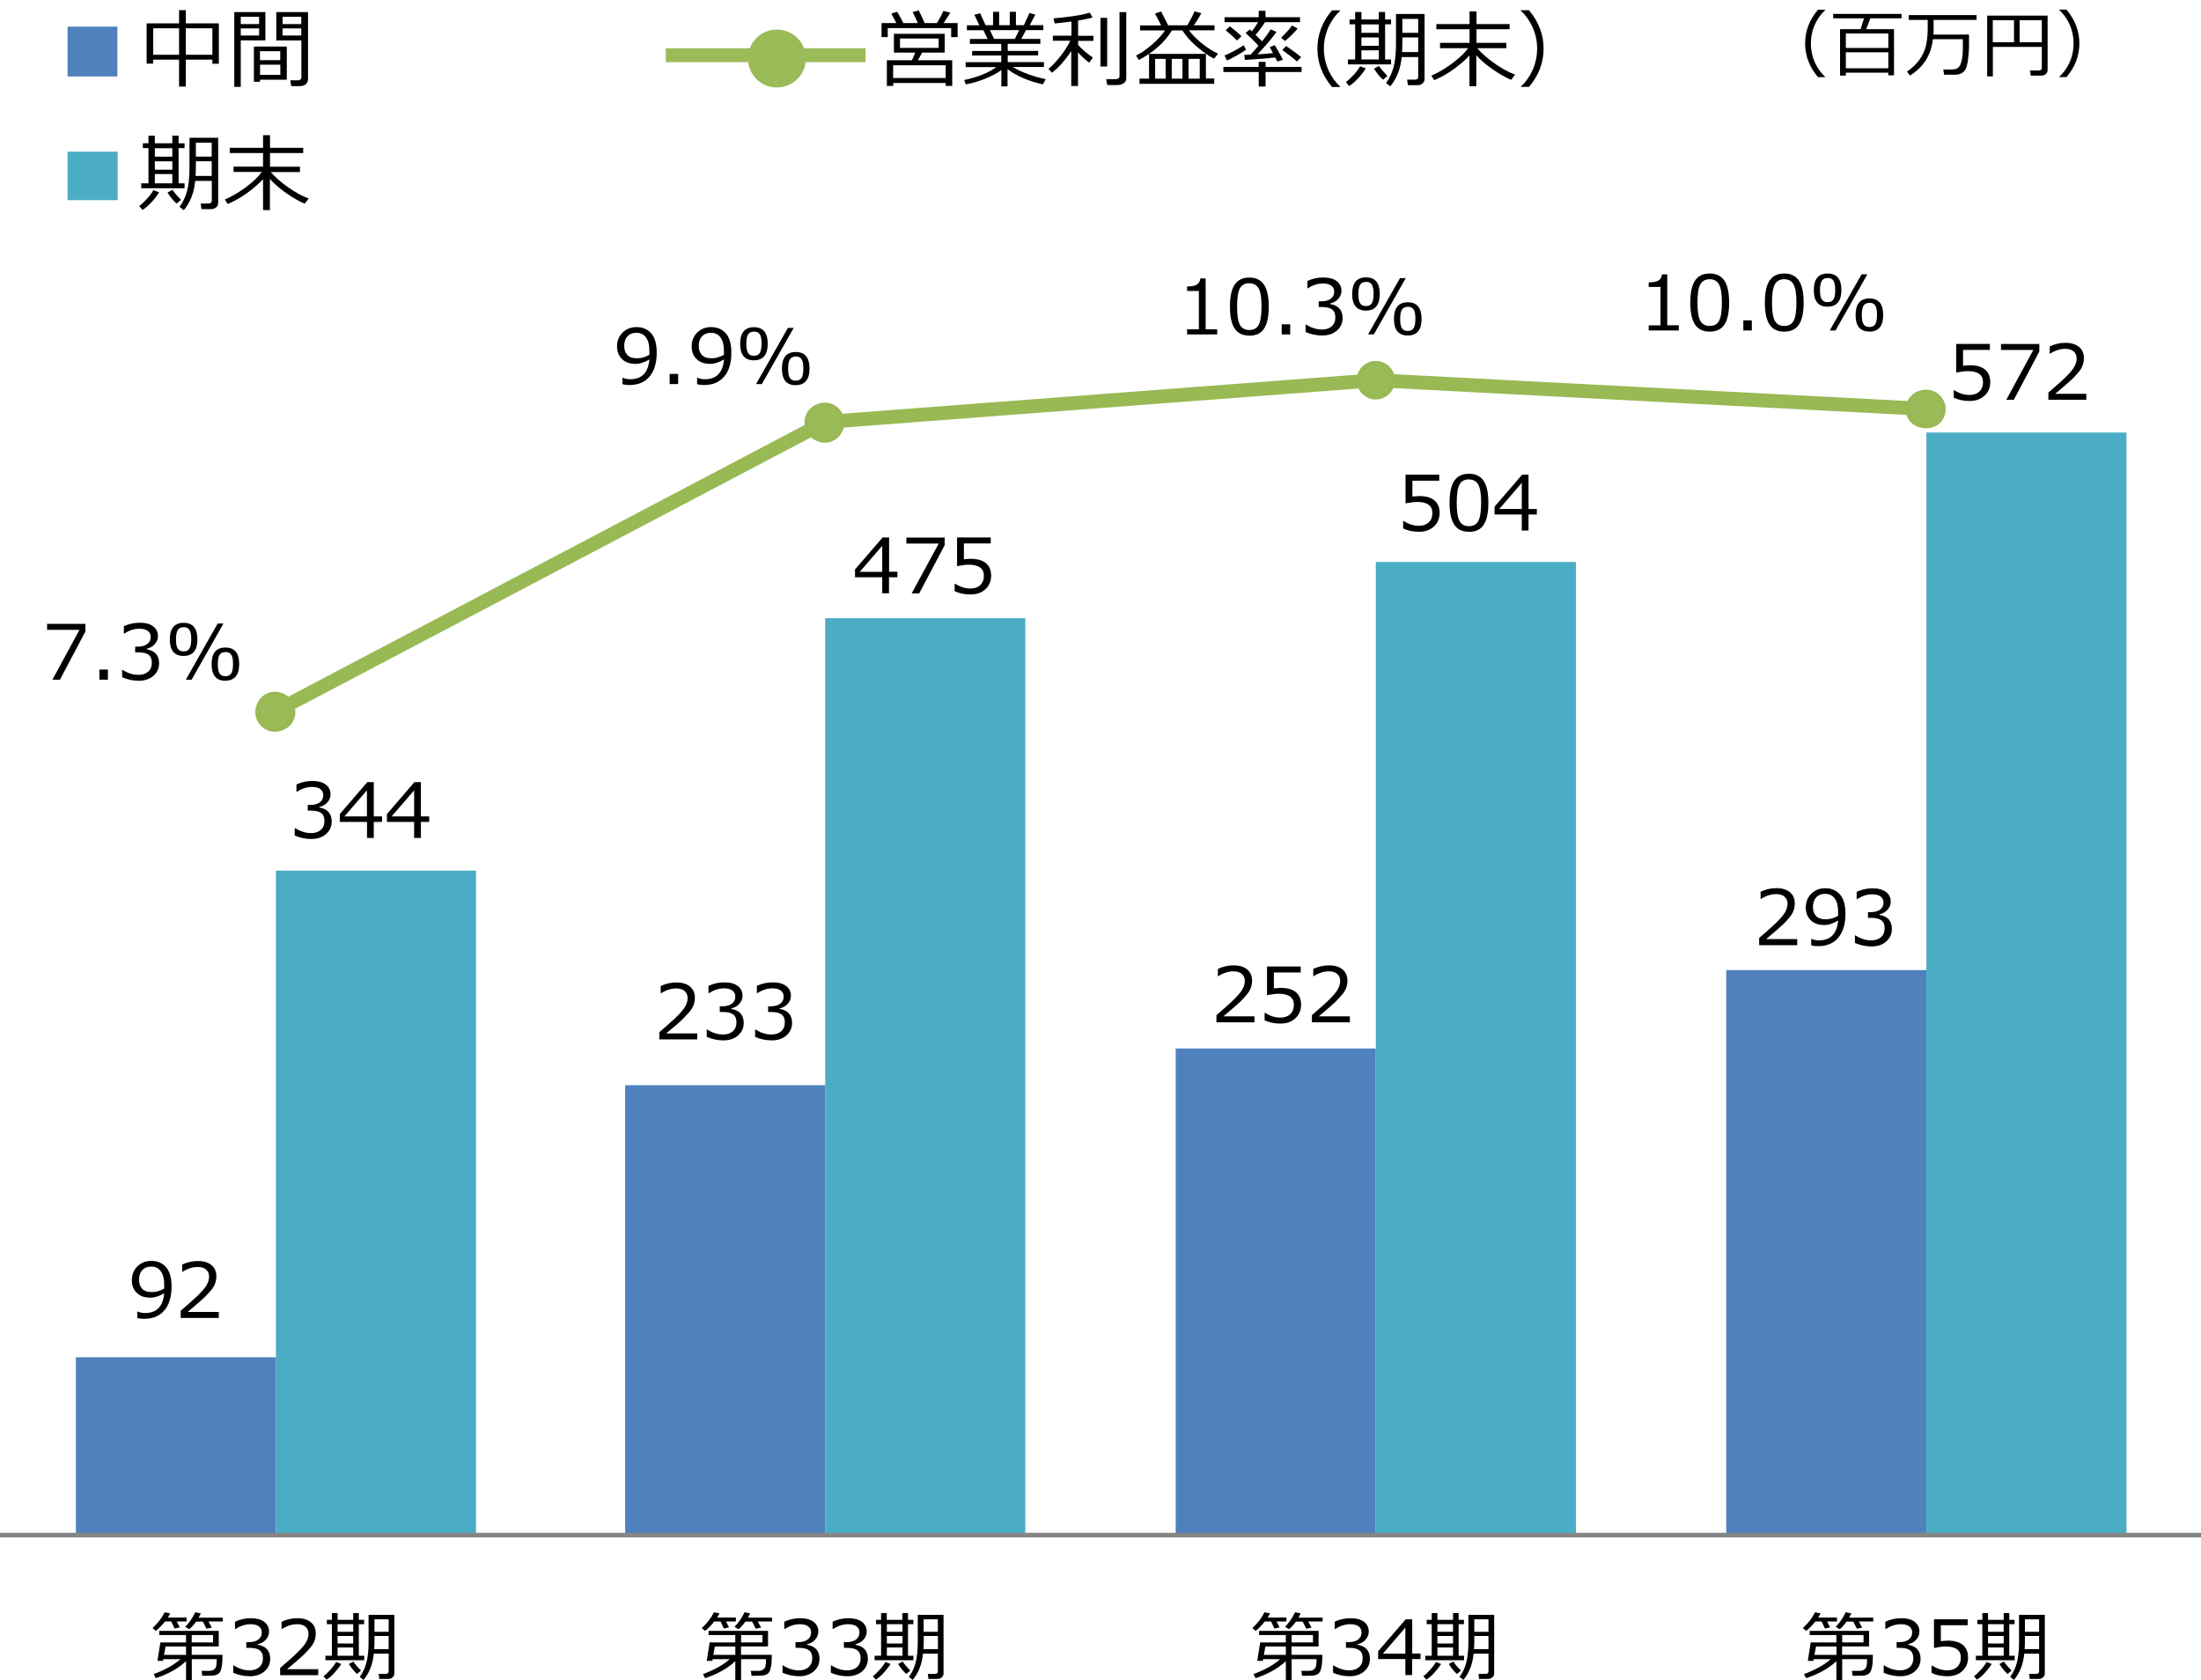 <?xml version="1.0" encoding="UTF-8"?>
<svg id="_レイヤー_4" data-name="レイヤー 4" xmlns="http://www.w3.org/2000/svg" viewBox="0 0 228 174">
  <defs>
    <style>
      .cls-1 {
        fill: #000;
      }

      .cls-1, .cls-2, .cls-3, .cls-4, .cls-5 {
        stroke-width: 0px;
      }

      .cls-2 {
        fill-rule: evenodd;
      }

      .cls-2, .cls-4 {
        fill: #9bbb59;
      }

      .cls-3 {
        fill: #4bacc6;
      }

      .cls-6 {
        stroke: #9bbb59;
      }

      .cls-6, .cls-7, .cls-8, .cls-9 {
        fill: none;
        stroke-linejoin: round;
      }

      .cls-6, .cls-9 {
        stroke-width: 1.44px;
      }

      .cls-7, .cls-8 {
        stroke-width: .48px;
      }

      .cls-7, .cls-9 {
        stroke: #98b954;
      }

      .cls-8 {
        stroke: #868686;
      }

      .cls-5 {
        fill: #4f81bd;
      }

      .cls-9 {
        stroke-linecap: round;
      }
    </style>
  </defs>
  <g id="text">
    <path class="cls-5" d="M178.82,159v-58.52h20.73v58.52h-20.73ZM121.79,159v-50.4h20.73v50.4h-20.73ZM64.76,159v-46.6h20.73v46.6h-20.73ZM7.86,159v-18.42h20.73v18.42H7.86Z"/>
    <path class="cls-3" d="M199.55,159V44.8h20.73v114.2h-20.73ZM142.52,159V58.21h20.73v100.79h-20.73ZM85.48,159v-94.97h20.73v94.97h-20.73ZM28.58,159v-68.82h20.73v68.82h-20.73Z"/>
    <line class="cls-8" y1="159" x2="228" y2="159"/>
    <polyline class="cls-9" points="28.58 73.65 85.48 43.71 142.52 39.38 199.55 42.36"/>
    <path class="cls-4" d="M30.35,73.79c0,.95-.81,1.76-1.9,1.76-.95,0-1.76-.81-1.76-1.76,0-1.08.81-1.9,1.76-1.9,1.08,0,1.9.81,1.9,1.9"/>
    <path class="cls-7" d="M30.35,73.79c0,.95-.81,1.76-1.9,1.76-.95,0-1.76-.81-1.76-1.76,0-1.08.81-1.9,1.76-1.9,1.08,0,1.9.81,1.9,1.9Z"/>
    <path class="cls-4" d="M87.24,43.71c0,1.08-.81,1.9-1.76,1.9-1.08,0-1.9-.81-1.9-1.9,0-.95.81-1.76,1.9-1.76.95,0,1.76.81,1.76,1.76"/>
    <path class="cls-7" d="M87.24,43.71c0,1.08-.81,1.9-1.76,1.9-1.08,0-1.9-.81-1.9-1.9,0-.95.81-1.76,1.9-1.76.95,0,1.76.81,1.76,1.76Z"/>
    <path class="cls-4" d="M144.28,39.38c0,.95-.81,1.76-1.76,1.76s-1.76-.81-1.76-1.76.81-1.76,1.76-1.76,1.76.81,1.76,1.76"/>
    <path class="cls-7" d="M144.28,39.38c0,.95-.81,1.76-1.76,1.76s-1.76-.81-1.76-1.76.81-1.76,1.76-1.76,1.76.81,1.76,1.76Z"/>
    <path class="cls-4" d="M201.31,42.36c0,1.08-.81,1.76-1.76,1.76-1.08,0-1.9-.68-1.9-1.76,0-.95.81-1.76,1.9-1.76.95,0,1.76.81,1.76,1.76"/>
    <path class="cls-7" d="M201.31,42.36c0,1.08-.81,1.76-1.76,1.76-1.08,0-1.9-.68-1.9-1.76,0-.95.81-1.76,1.9-1.76.95,0,1.76.81,1.76,1.76Z"/>
    <g>
      <path class="cls-1" d="M14.22,136.53v-.68h.05c.22.1.47.15.76.15,1.2,0,1.86-.68,1.98-2.05-.52.31-1,.46-1.43.46-.59,0-1.06-.16-1.4-.49-.35-.32-.52-.77-.52-1.33s.19-1.05.58-1.43c.38-.37.86-.56,1.43-.56.65,0,1.16.22,1.54.66s.56,1.11.56,1.99c0,1.06-.24,1.89-.74,2.47-.49.59-1.2.88-2.11.88-.27,0-.5-.03-.69-.09ZM17.01,133.47v-.34c.01-.62-.1-1.1-.34-1.44s-.57-.5-1.01-.5c-.39,0-.69.12-.92.37-.23.24-.34.58-.34,1.01,0,.37.11.67.32.91.21.24.56.35,1.04.35.4,0,.81-.12,1.25-.36Z"/>
      <path class="cls-1" d="M22.65,136.51h-3.93v-.75c.42-.35.88-.76,1.4-1.23.52-.47.9-.88,1.16-1.23.25-.35.38-.71.38-1.07,0-.32-.11-.56-.32-.74-.21-.18-.5-.26-.86-.26-.53,0-1.06.17-1.57.5h-.04v-.75c.52-.25,1.07-.37,1.63-.37.59,0,1.06.14,1.4.42.34.28.51.67.51,1.16,0,.26-.04.51-.13.75-.09.24-.22.47-.41.69s-.4.46-.66.72c-.26.25-.85.77-1.77,1.54h3.22v.62Z"/>
    </g>
    <g>
      <path class="cls-1" d="M72.23,107.66h-3.93v-.75c.41-.35.88-.76,1.4-1.23.52-.47.9-.88,1.15-1.23.25-.35.38-.71.38-1.07,0-.32-.11-.56-.32-.74-.21-.18-.5-.26-.86-.26-.53,0-1.06.17-1.57.5h-.04v-.75c.52-.25,1.07-.37,1.63-.37.59,0,1.06.14,1.4.42.34.28.51.67.51,1.16,0,.26-.04.51-.13.75-.09.24-.22.47-.41.69-.19.22-.41.46-.66.72s-.85.77-1.77,1.54h3.22v.62Z"/>
      <path class="cls-1" d="M73.21,107.41v-.77h.06c.53.34,1.07.51,1.64.51.42,0,.75-.11,1-.33.25-.22.38-.53.38-.93,0-.37-.11-.64-.33-.81-.22-.17-.57-.26-1.06-.26h-.34v-.59h.26c.42,0,.75-.09.99-.27.24-.18.36-.42.36-.74,0-.27-.1-.48-.31-.63-.21-.15-.5-.22-.86-.22-.53,0-1.05.17-1.57.5h-.04v-.76c.52-.24,1.07-.36,1.63-.36.61,0,1.07.12,1.4.37.33.25.5.59.5,1.01,0,.31-.11.59-.33.84s-.5.4-.83.47v.06c.85.15,1.28.64,1.28,1.45,0,.53-.2.96-.59,1.3-.39.34-.9.51-1.51.51s-1.16-.12-1.72-.36Z"/>
      <path class="cls-1" d="M78.22,107.41v-.77h.06c.53.34,1.07.51,1.64.51.41,0,.75-.11,1-.33s.38-.53.38-.93c0-.37-.11-.64-.33-.81s-.57-.26-1.06-.26h-.34v-.59h.26c.42,0,.75-.09.99-.27.24-.18.36-.42.36-.74,0-.27-.1-.48-.31-.63-.21-.15-.5-.22-.86-.22-.53,0-1.05.17-1.57.5h-.04v-.76c.52-.24,1.07-.36,1.63-.36.6,0,1.07.12,1.4.37.33.25.5.59.5,1.01,0,.31-.11.59-.33.84s-.5.4-.83.47v.06c.85.15,1.28.64,1.28,1.45,0,.53-.2.96-.59,1.3-.39.34-.9.51-1.52.51s-1.16-.12-1.72-.36Z"/>
    </g>
    <g>
      <path class="cls-1" d="M129.94,105.89h-3.93v-.75c.42-.35.88-.76,1.4-1.23.52-.47.9-.88,1.16-1.23.25-.36.38-.71.38-1.07,0-.31-.11-.56-.32-.74s-.5-.26-.86-.26c-.53,0-1.06.17-1.57.5h-.04v-.75c.52-.25,1.07-.37,1.63-.37.59,0,1.06.14,1.4.42.34.28.51.67.51,1.16,0,.26-.04.51-.13.75s-.22.47-.41.69-.4.46-.66.72c-.26.25-.85.77-1.77,1.54h3.22v.62Z"/>
      <path class="cls-1" d="M131,105.68v-.77h.06c.51.33,1.03.49,1.58.49.42,0,.76-.12,1.01-.35.25-.24.38-.56.38-.98,0-.76-.53-1.14-1.58-1.14-.3,0-.7.05-1.2.15v-2.97h3.49v.62h-2.78v1.64c.34-.03.57-.05.69-.05.7,0,1.23.15,1.59.45.36.3.54.73.54,1.3s-.2,1.04-.59,1.4c-.39.36-.9.55-1.53.55s-1.17-.11-1.66-.34Z"/>
      <path class="cls-1" d="M139.83,105.89h-3.93v-.75c.41-.35.88-.76,1.4-1.23.52-.47.9-.88,1.15-1.23.25-.36.38-.71.38-1.07,0-.31-.11-.56-.32-.74s-.5-.26-.86-.26c-.53,0-1.06.17-1.57.5h-.04v-.75c.52-.25,1.07-.37,1.63-.37.59,0,1.06.14,1.4.42.34.28.51.67.51,1.16,0,.26-.04.51-.13.75s-.22.47-.41.69c-.19.22-.41.46-.66.72-.26.25-.85.77-1.77,1.54h3.22v.62Z"/>
    </g>
    <g>
      <path class="cls-1" d="M186.16,97.9h-3.93v-.75c.42-.35.88-.76,1.4-1.23s.9-.88,1.16-1.24c.25-.35.38-.71.38-1.07,0-.31-.11-.56-.32-.74s-.5-.26-.86-.26c-.53,0-1.06.17-1.57.5h-.04v-.75c.52-.24,1.07-.37,1.63-.37.59,0,1.06.14,1.4.42.34.28.51.67.51,1.16,0,.26-.04.51-.13.75-.09.24-.22.47-.41.69-.18.23-.4.47-.66.72-.26.25-.85.77-1.77,1.54h3.22v.62Z"/>
      <path class="cls-1" d="M187.62,97.93v-.68h.05c.22.1.47.15.76.15,1.2,0,1.86-.68,1.98-2.05-.52.31-1,.46-1.43.46-.59,0-1.06-.16-1.4-.49-.34-.32-.52-.77-.52-1.33s.19-1.05.58-1.43c.38-.37.86-.56,1.43-.56.65,0,1.16.22,1.54.66s.56,1.11.56,1.99c0,1.06-.25,1.89-.74,2.47-.49.59-1.19.88-2.11.88-.27,0-.5-.03-.69-.09ZM190.41,94.86v-.34c.01-.62-.1-1.1-.34-1.44-.23-.33-.57-.5-1.01-.5-.39,0-.69.12-.92.37s-.34.58-.34,1.01c0,.37.1.67.32.91.21.24.56.35,1.04.35.4,0,.81-.12,1.25-.36Z"/>
      <path class="cls-1" d="M192.15,97.66v-.77h.06c.53.34,1.07.51,1.64.51.42,0,.75-.11,1-.33.25-.22.38-.53.38-.93,0-.37-.11-.64-.33-.81-.22-.17-.57-.26-1.06-.26h-.34v-.59h.26c.42,0,.75-.09.99-.26.24-.18.36-.42.36-.74,0-.27-.1-.48-.31-.63-.21-.15-.5-.22-.86-.22-.53,0-1.05.17-1.57.5h-.04v-.76c.52-.24,1.07-.36,1.63-.36.61,0,1.07.13,1.4.37.33.25.5.59.5,1.01,0,.31-.11.59-.33.84-.22.24-.5.4-.83.47v.06c.85.15,1.28.64,1.28,1.45,0,.53-.2.96-.59,1.31-.39.34-.9.51-1.51.51s-1.16-.12-1.72-.36Z"/>
    </g>
    <g>
      <path class="cls-1" d="M30.53,86.55v-.77h.06c.53.34,1.07.51,1.64.51.41,0,.75-.11,1-.33s.38-.53.38-.93c0-.37-.11-.64-.33-.81s-.57-.26-1.06-.26h-.34v-.59h.26c.42,0,.75-.09.99-.27.24-.18.36-.42.36-.74,0-.27-.1-.48-.31-.63-.21-.15-.5-.22-.86-.22-.53,0-1.05.17-1.57.5h-.04v-.76c.52-.24,1.07-.36,1.63-.36.6,0,1.07.12,1.4.37.33.25.5.59.5,1.01,0,.31-.11.59-.33.84s-.5.4-.83.47v.06c.85.15,1.28.64,1.28,1.45,0,.53-.2.96-.59,1.3-.39.34-.9.51-1.52.51s-1.16-.12-1.72-.36Z"/>
      <path class="cls-1" d="M39.58,85.13h-.86v1.66h-.7v-1.66h-2.82v-.81l2.85-3.31h.67v3.55h.86v.57ZM38.01,84.56v-2.7l-2.33,2.7h2.33Z"/>
      <path class="cls-1" d="M44.46,85.13h-.86v1.66h-.7v-1.66h-2.82v-.81l2.85-3.31h.67v3.55h.86v.57ZM42.9,84.56v-2.7l-2.33,2.7h2.33Z"/>
    </g>
    <g>
      <path class="cls-1" d="M92.95,59.79h-.86v1.66h-.7v-1.66h-2.82v-.81l2.86-3.31h.67v3.55h.86v.57ZM91.39,59.23v-2.7l-2.33,2.7h2.33Z"/>
      <path class="cls-1" d="M97.85,56.48l-2.63,4.98h-.78l2.8-5.16h-3.35v-.62h3.97v.8Z"/>
      <path class="cls-1" d="M98.89,61.24v-.77h.06c.51.32,1.03.49,1.58.49.42,0,.76-.12,1.01-.35.25-.24.38-.56.38-.98,0-.76-.53-1.14-1.58-1.14-.3,0-.7.05-1.2.15v-2.97h3.49v.62h-2.78v1.64c.34-.04.57-.05.69-.05.7,0,1.23.15,1.59.45.36.3.54.73.54,1.3s-.2,1.04-.59,1.4c-.39.36-.9.54-1.53.54s-1.17-.11-1.66-.34Z"/>
    </g>
    <g>
      <path class="cls-1" d="M145.35,54.74v-.77h.06c.51.33,1.03.49,1.58.49.42,0,.76-.12,1.01-.35.25-.24.38-.56.38-.98,0-.76-.53-1.14-1.58-1.14-.3,0-.7.05-1.2.15v-2.97h3.49v.62h-2.78v1.64c.34-.03.57-.05.69-.05.7,0,1.23.15,1.59.45.36.3.54.73.54,1.3s-.2,1.04-.59,1.4c-.39.36-.9.55-1.53.55s-1.17-.11-1.66-.34Z"/>
      <path class="cls-1" d="M152.17,55.08c-.69,0-1.2-.24-1.52-.73-.33-.49-.49-1.24-.49-2.27s.16-1.79.49-2.28c.33-.49.83-.73,1.52-.73s1.19.25,1.52.74c.33.49.49,1.25.49,2.27s-.16,1.79-.49,2.28c-.32.49-.83.73-1.52.73ZM152.17,49.65c-.44,0-.77.17-.97.52-.2.35-.3.98-.3,1.91s.1,1.55.3,1.9.52.52.97.52.77-.17.96-.52.3-.98.3-1.9-.1-1.53-.3-1.89c-.2-.35-.52-.53-.97-.53Z"/>
      <path class="cls-1" d="M159.2,53.29h-.86v1.66h-.7v-1.66h-2.82v-.81l2.85-3.31h.67v3.55h.86v.57ZM157.64,52.72v-2.71l-2.33,2.71h2.33Z"/>
    </g>
    <g>
      <path class="cls-1" d="M202.39,41.19v-.77h.06c.51.33,1.03.49,1.58.49.42,0,.76-.12,1.01-.35.25-.24.38-.56.38-.98,0-.76-.53-1.14-1.58-1.14-.3,0-.7.05-1.2.15v-2.97h3.49v.62h-2.78v1.64c.34-.03.57-.05.69-.05.7,0,1.23.15,1.59.45.36.3.54.73.54,1.3s-.19,1.04-.59,1.4-.9.55-1.53.55-1.17-.11-1.66-.34Z"/>
      <path class="cls-1" d="M211.24,36.43l-2.63,4.98h-.78l2.8-5.16h-3.35v-.62h3.97v.8Z"/>
      <path class="cls-1" d="M216.11,41.41h-3.92v-.75c.41-.35.88-.76,1.4-1.23s.9-.88,1.15-1.23c.25-.36.38-.71.38-1.07,0-.31-.11-.56-.32-.74s-.5-.26-.86-.26c-.53,0-1.06.17-1.57.5h-.04v-.75c.52-.25,1.07-.37,1.63-.37.59,0,1.06.14,1.4.42s.51.67.51,1.16c0,.26-.04.51-.13.75-.09.24-.22.47-.41.69-.18.22-.4.46-.66.72-.26.25-.85.77-1.77,1.54h3.22v.62Z"/>
    </g>
    <g>
      <path class="cls-1" d="M8.84,65.42l-2.63,4.98h-.78l2.8-5.16h-3.35v-.62h3.97v.8Z"/>
      <path class="cls-1" d="M11.18,70.4h-.88v-1.05h.88v1.05Z"/>
      <path class="cls-1" d="M12.65,70.16v-.77h.06c.53.34,1.07.51,1.64.51.42,0,.75-.11,1-.33.25-.22.38-.53.38-.93,0-.37-.11-.64-.33-.81-.22-.17-.57-.26-1.06-.26h-.34v-.59h.26c.42,0,.75-.09.99-.27.24-.18.36-.42.36-.74,0-.27-.1-.48-.31-.63-.21-.15-.5-.22-.86-.22-.53,0-1.05.17-1.57.5h-.04v-.76c.52-.24,1.07-.36,1.63-.36.61,0,1.07.12,1.4.37.33.25.5.59.5,1.01,0,.31-.11.59-.33.84s-.5.4-.83.47v.06c.85.15,1.28.64,1.28,1.45,0,.53-.2.96-.59,1.3-.39.34-.9.51-1.51.51s-1.16-.12-1.72-.36Z"/>
      <path class="cls-1" d="M19.02,67.94c-.96,0-1.43-.57-1.43-1.71s.48-1.72,1.43-1.72,1.43.57,1.43,1.71-.48,1.72-1.43,1.72ZM19.02,64.97c-.28,0-.48.09-.6.28-.12.19-.19.51-.19.97s.06.79.19.97c.12.19.32.28.6.28s.47-.09.6-.28c.12-.19.19-.51.19-.98s-.06-.78-.19-.97c-.12-.19-.32-.28-.6-.28ZM23.15,64.58l-3.3,5.82h-.6l3.3-5.82h.6ZM23.35,70.51c-.96,0-1.43-.57-1.43-1.72s.48-1.72,1.43-1.72,1.43.57,1.43,1.71-.48,1.72-1.43,1.72ZM23.35,67.54c-.28,0-.48.09-.6.28-.12.19-.19.51-.19.97s.06.79.19.97c.12.19.32.28.6.28s.47-.09.6-.28c.12-.19.19-.51.19-.98s-.06-.78-.19-.97-.32-.28-.6-.28Z"/>
    </g>
    <g>
      <path class="cls-1" d="M64.48,39.81v-.68h.05c.22.1.47.15.76.15,1.2,0,1.86-.68,1.98-2.05-.52.31-1,.46-1.43.46-.59,0-1.06-.16-1.4-.49-.34-.32-.52-.77-.52-1.33s.19-1.05.58-1.43c.38-.37.86-.56,1.43-.56.65,0,1.16.22,1.54.66s.56,1.11.56,1.99c0,1.06-.25,1.89-.74,2.47s-1.19.88-2.11.88c-.27,0-.5-.03-.69-.09ZM67.27,36.75v-.34c.01-.62-.1-1.1-.34-1.44s-.57-.5-1.01-.5c-.39,0-.69.12-.92.37-.23.24-.34.58-.34,1.01,0,.37.1.67.32.91.21.24.56.35,1.04.35.4,0,.81-.12,1.25-.36Z"/>
      <path class="cls-1" d="M70.25,39.78h-.88v-1.05h.88v1.05Z"/>
      <path class="cls-1" d="M72.21,39.81v-.68h.05c.22.1.47.15.76.15,1.2,0,1.86-.68,1.98-2.05-.52.31-1,.46-1.43.46-.59,0-1.06-.16-1.4-.49-.35-.32-.52-.77-.52-1.33s.19-1.05.58-1.43c.38-.37.86-.56,1.43-.56.65,0,1.16.22,1.54.66s.56,1.11.56,1.99c0,1.06-.24,1.89-.74,2.47-.49.59-1.2.88-2.11.88-.27,0-.5-.03-.69-.09ZM74.99,36.75v-.34c.01-.62-.1-1.1-.34-1.44s-.57-.5-1.01-.5c-.39,0-.69.12-.92.37-.23.24-.34.58-.34,1.01,0,.37.11.67.32.91.21.24.56.35,1.04.35.4,0,.81-.12,1.25-.36Z"/>
      <path class="cls-1" d="M78.1,37.32c-.96,0-1.43-.57-1.43-1.71s.48-1.72,1.43-1.72,1.43.57,1.43,1.71-.48,1.72-1.43,1.72ZM78.1,34.35c-.28,0-.48.09-.6.28-.12.19-.19.51-.19.97s.06.79.19.97c.12.19.32.28.6.28s.47-.09.6-.28c.12-.19.19-.51.19-.98s-.06-.78-.19-.97c-.12-.19-.32-.28-.6-.28ZM82.22,33.96l-3.3,5.82h-.6l3.3-5.82h.6ZM82.43,39.9c-.96,0-1.43-.57-1.43-1.72s.48-1.72,1.43-1.72,1.43.57,1.43,1.71-.48,1.72-1.43,1.72ZM82.43,36.93c-.28,0-.48.09-.6.28-.12.19-.19.51-.19.97s.06.79.19.97c.12.19.32.28.6.28s.47-.09.6-.28c.12-.19.19-.51.19-.98s-.06-.78-.19-.97-.32-.28-.6-.28Z"/>
    </g>
    <g>
      <path class="cls-1" d="M126.09,34.64h-3.12v-.53h1.22v-3.97h-1.22v-.47c.48,0,.82-.07,1.02-.2.21-.13.32-.34.35-.63h.55v5.27h1.2v.53Z"/>
      <path class="cls-1" d="M129.42,34.76c-.69,0-1.2-.24-1.52-.73-.33-.49-.49-1.24-.49-2.27s.16-1.79.49-2.28c.33-.49.83-.73,1.52-.73s1.19.25,1.52.74c.33.49.49,1.25.49,2.27s-.16,1.79-.49,2.28c-.32.49-.83.73-1.52.73ZM129.42,29.33c-.44,0-.77.17-.97.52-.2.35-.3.98-.3,1.91s.1,1.55.3,1.9.52.52.97.52.77-.17.96-.52.3-.98.3-1.9-.1-1.53-.3-1.89c-.2-.35-.52-.53-.97-.53Z"/>
      <path class="cls-1" d="M133.65,34.64h-.88v-1.05h.88v1.05Z"/>
      <path class="cls-1" d="M135.25,34.39v-.77h.06c.53.34,1.07.51,1.64.51.41,0,.75-.11,1-.33.25-.22.38-.53.38-.93,0-.37-.11-.64-.33-.81s-.57-.26-1.06-.26h-.34v-.59h.26c.42,0,.75-.09.99-.26.24-.18.36-.42.36-.74,0-.27-.1-.48-.31-.63-.21-.15-.5-.22-.86-.22-.53,0-1.05.17-1.57.5h-.04v-.76c.52-.24,1.07-.36,1.63-.36.6,0,1.07.12,1.4.37s.5.59.5,1.01c0,.31-.11.59-.33.84-.22.24-.5.4-.83.47v.06c.85.15,1.28.64,1.28,1.45,0,.53-.2.96-.59,1.3-.39.34-.9.51-1.52.51s-1.16-.12-1.72-.36Z"/>
      <path class="cls-1" d="M141.5,32.17c-.96,0-1.43-.57-1.43-1.72s.48-1.72,1.43-1.72,1.43.57,1.43,1.72-.48,1.72-1.43,1.72ZM141.5,29.2c-.28,0-.48.09-.6.28-.12.19-.19.51-.19.97s.06.79.19.97c.12.19.32.28.6.28s.47-.09.6-.28c.12-.19.19-.51.19-.98s-.06-.78-.19-.97-.32-.28-.6-.28ZM145.62,28.81l-3.3,5.82h-.6l3.3-5.82h.6ZM145.83,34.75c-.96,0-1.43-.57-1.43-1.72s.48-1.72,1.43-1.72,1.43.57,1.43,1.72-.48,1.72-1.43,1.72ZM145.83,31.78c-.28,0-.48.09-.6.28-.12.19-.19.51-.19.97s.06.79.19.97c.12.19.32.28.6.28s.47-.09.6-.28c.12-.19.19-.51.19-.98s-.06-.78-.19-.97-.32-.28-.6-.28Z"/>
    </g>
    <g>
      <path class="cls-1" d="M173.91,34.23h-3.12v-.53h1.22v-3.98h-1.22v-.47c.48,0,.82-.07,1.02-.2s.32-.34.35-.63h.55v5.27h1.2v.53Z"/>
      <path class="cls-1" d="M177.11,34.35c-.69,0-1.2-.24-1.52-.73-.33-.49-.49-1.24-.49-2.28s.16-1.79.49-2.28c.33-.49.83-.73,1.52-.73s1.19.25,1.52.74c.33.49.49,1.25.49,2.27s-.16,1.79-.49,2.28-.83.73-1.52.73ZM177.11,28.92c-.44,0-.77.17-.97.52s-.3.98-.3,1.9.1,1.55.3,1.9c.2.35.52.52.97.52s.77-.17.96-.52c.2-.35.3-.98.3-1.9s-.1-1.53-.3-1.89c-.2-.35-.52-.53-.97-.53Z"/>
      <path class="cls-1" d="M181.47,34.23h-.88v-1.05h.88v1.05Z"/>
      <path class="cls-1" d="M184.83,34.35c-.69,0-1.2-.24-1.52-.73-.33-.49-.49-1.24-.49-2.28s.16-1.79.49-2.28c.33-.49.83-.73,1.52-.73s1.19.25,1.52.74.49,1.25.49,2.27-.16,1.79-.49,2.28c-.32.49-.83.73-1.52.73ZM184.83,28.92c-.44,0-.77.17-.97.52-.2.35-.3.98-.3,1.9s.1,1.55.3,1.9c.2.35.52.52.97.52s.77-.17.96-.52c.2-.35.3-.98.3-1.9s-.1-1.53-.3-1.89c-.2-.35-.52-.53-.97-.53Z"/>
      <path class="cls-1" d="M189.32,31.77c-.95,0-1.43-.57-1.43-1.72s.48-1.72,1.43-1.72,1.43.57,1.43,1.71-.48,1.72-1.43,1.72ZM189.32,28.8c-.28,0-.48.09-.6.28s-.19.51-.19.97.06.79.19.97.32.28.6.28.47-.09.6-.28.19-.51.19-.98-.06-.78-.19-.97-.32-.28-.6-.28ZM193.44,28.41l-3.3,5.82h-.6l3.3-5.82h.6ZM193.65,34.34c-.96,0-1.43-.57-1.43-1.71s.48-1.72,1.43-1.72,1.43.57,1.43,1.72-.48,1.72-1.43,1.72ZM193.65,31.37c-.27,0-.48.09-.6.28s-.19.51-.19.97.06.79.19.97c.12.19.32.28.6.28s.48-.09.6-.28c.12-.19.19-.51.19-.98s-.06-.78-.19-.97c-.12-.19-.32-.28-.6-.28Z"/>
    </g>
    <g>
      <path class="cls-1" d="M19.33,167.95h-1.02l.31.61-.53.12-.35-.73h-.65c-.32.4-.63.73-.95.97l-.34-.29c.59-.55,1-1.09,1.25-1.63l.58.1c-.07.15-.15.3-.24.44h1.94v.41ZM23.05,171.41c0,.48-.02.86-.07,1.15-.05.29-.11.48-.18.6s-.16.2-.27.26c-.11.06-.23.1-.36.12-.13.02-.36.03-.7.03h-.52l-.07-.51h.81c.2,0,.36-.05.48-.14.12-.09.2-.21.23-.37.03-.15.05-.39.05-.7h-2.58v2.16h-.6v-1.95c-.8.75-1.85,1.34-3.13,1.76l-.22-.42c1.21-.45,2.13-.97,2.77-1.55h-1.76l-.04.18h-.58l.3-1.91h2.66v-.77h-2.77v-.43h6.16v1.61h-2.8v.87h3.18ZM19.27,171.41v-.87h-2.12l-.16.87h2.28ZM23.09,167.95h-1.49l.34.63-.55.12-.38-.74h-.69c-.26.35-.5.62-.72.79l-.41-.25c.39-.39.74-.89,1.04-1.51l.58.12c-.05.1-.13.25-.23.44h2.5v.41ZM22.07,170.12v-.77h-2.21v.77h2.21Z"/>
      <path class="cls-1" d="M24.16,173.27v-.77h.06c.53.34,1.07.51,1.64.51.41,0,.75-.11,1-.33s.38-.53.38-.93c0-.37-.11-.64-.33-.81s-.57-.26-1.06-.26h-.34v-.59h.26c.42,0,.75-.09.99-.27.24-.18.36-.42.36-.74,0-.27-.1-.48-.31-.63-.21-.15-.5-.22-.86-.22-.53,0-1.05.17-1.57.5h-.04v-.76c.52-.24,1.07-.36,1.63-.36.6,0,1.07.12,1.4.37.33.25.5.59.5,1.01,0,.31-.11.59-.33.84s-.5.4-.83.47v.06c.85.15,1.28.64,1.28,1.45,0,.53-.2.96-.59,1.3-.39.34-.9.51-1.52.51s-1.16-.12-1.72-.36Z"/>
      <path class="cls-1" d="M32.95,173.51h-3.93v-.75c.42-.35.88-.76,1.4-1.23.52-.47.9-.88,1.16-1.23.25-.35.38-.71.38-1.07,0-.32-.11-.56-.32-.74-.21-.18-.5-.26-.86-.26-.53,0-1.06.17-1.57.5h-.04v-.75c.52-.25,1.07-.37,1.63-.37.59,0,1.06.14,1.4.42.34.28.51.67.51,1.16,0,.26-.04.51-.13.75-.09.24-.22.47-.41.69s-.4.46-.66.72c-.26.25-.85.77-1.77,1.54h3.22v.62Z"/>
      <path class="cls-1" d="M33.82,173.97l-.31-.35c.23-.17.47-.4.72-.68.26-.28.45-.55.59-.8l.53.21c-.18.29-.42.6-.72.93s-.58.56-.82.7ZM33.71,171.96v-.46h.67v-3.27h-.52v-.45h.52v-.7h.59v.7h1.62v-.7h.58v.7h.55v.45h-.55v3.27h.56v.46h-4.03ZM34.97,168.23v.79h1.62v-.79h-1.62ZM34.97,169.45v.78h1.62v-.78h-1.62ZM34.97,171.5h1.62v-.86h-1.62v.86ZM36.99,173.39c-.33-.31-.61-.65-.85-1.04l.47-.25c.15.24.41.55.79.93l-.41.35ZM40.26,171.28h-1.54c-.1,1.07-.45,1.98-1.06,2.72l-.4-.31c.31-.41.54-.89.69-1.45.15-.56.23-1.28.23-2.18v-2.8h2.67v6.06c0,.17-.06.31-.19.42s-.27.16-.44.16h-.93l-.07-.52h.71c.22,0,.33-.09.33-.27v-1.83ZM38.76,170.81h1.5v-1.36h-1.47v.39c0,.34,0,.66-.03.97ZM38.79,169.02h1.47v-1.3h-1.47v1.3Z"/>
      <path class="cls-1" d="M76.23,167.95h-1.02l.31.61-.53.12-.35-.73h-.65c-.32.4-.63.73-.95.97l-.34-.29c.59-.55,1-1.09,1.25-1.63l.58.1c-.07.15-.15.3-.24.44h1.94v.41ZM79.95,171.41c0,.48-.02.86-.07,1.15-.05.29-.11.48-.18.6s-.16.2-.27.26c-.11.06-.23.1-.36.12-.13.02-.36.03-.7.03h-.52l-.07-.51h.81c.2,0,.36-.05.48-.14.12-.09.2-.21.23-.37.03-.15.05-.39.05-.7h-2.58v2.16h-.6v-1.95c-.8.75-1.85,1.34-3.13,1.76l-.22-.42c1.21-.45,2.13-.97,2.77-1.55h-1.76l-.04.18h-.58l.3-1.91h2.66v-.77h-2.77v-.43h6.16v1.61h-2.8v.87h3.18ZM76.17,171.41v-.87h-2.12l-.16.87h2.28ZM79.99,167.95h-1.49l.34.63-.55.12-.38-.74h-.69c-.26.35-.5.62-.72.79l-.41-.25c.39-.39.74-.89,1.04-1.51l.58.12c-.05.1-.13.25-.23.44h2.5v.41ZM78.98,170.12v-.77h-2.21v.77h2.21Z"/>
      <path class="cls-1" d="M81.06,173.27v-.77h.06c.53.34,1.07.51,1.64.51.42,0,.75-.11,1-.33.25-.22.38-.53.38-.93,0-.37-.11-.64-.33-.81-.22-.17-.57-.26-1.06-.26h-.34v-.59h.26c.42,0,.75-.09.99-.27.24-.18.36-.42.36-.74,0-.27-.1-.48-.31-.63-.21-.15-.5-.22-.86-.22-.53,0-1.05.17-1.57.5h-.04v-.76c.52-.24,1.07-.36,1.63-.36.61,0,1.07.12,1.4.37.33.25.5.59.5,1.01,0,.31-.11.59-.33.84s-.5.4-.83.47v.06c.85.15,1.28.64,1.28,1.45,0,.53-.2.96-.59,1.3-.39.34-.9.51-1.51.51s-1.16-.12-1.72-.36Z"/>
      <path class="cls-1" d="M86.07,173.27v-.77h.06c.53.34,1.07.51,1.64.51.41,0,.75-.11,1-.33s.38-.53.38-.93c0-.37-.11-.64-.33-.81s-.57-.26-1.06-.26h-.34v-.59h.26c.42,0,.75-.09.99-.27.24-.18.36-.42.36-.74,0-.27-.1-.48-.31-.63-.21-.15-.5-.22-.86-.22-.53,0-1.05.17-1.57.5h-.04v-.76c.52-.24,1.07-.36,1.63-.36.6,0,1.07.12,1.4.37.33.25.5.59.5,1.01,0,.31-.11.59-.33.84s-.5.4-.83.47v.06c.85.15,1.28.64,1.28,1.45,0,.53-.2.96-.59,1.3-.39.34-.9.51-1.52.51s-1.16-.12-1.72-.36Z"/>
      <path class="cls-1" d="M90.72,173.97l-.31-.35c.23-.17.47-.4.72-.68.26-.28.45-.55.59-.8l.53.21c-.18.29-.42.6-.72.93-.3.33-.58.56-.82.7ZM90.6,171.96v-.46h.67v-3.27h-.52v-.45h.52v-.7h.59v.7h1.62v-.7h.58v.7h.55v.45h-.55v3.27h.56v.46h-4.03ZM91.87,168.23v.79h1.62v-.79h-1.62ZM91.87,169.45v.78h1.62v-.78h-1.62ZM91.87,171.5h1.62v-.86h-1.62v.86ZM93.88,173.39c-.33-.31-.61-.65-.84-1.04l.47-.25c.15.24.41.55.79.93l-.41.35ZM97.15,171.28h-1.54c-.1,1.07-.45,1.98-1.06,2.72l-.4-.31c.31-.41.54-.89.69-1.45.15-.56.23-1.28.23-2.18v-2.8h2.67v6.06c0,.17-.06.31-.19.42-.13.11-.27.16-.44.16h-.93l-.07-.52h.71c.22,0,.33-.09.33-.27v-1.83ZM95.66,170.81h1.5v-1.36h-1.47v.39c0,.34,0,.66-.03.97ZM95.68,169.02h1.47v-1.3h-1.47v1.3Z"/>
      <path class="cls-1" d="M133.26,167.95h-1.02l.31.61-.53.12-.35-.73h-.65c-.32.4-.63.73-.95.97l-.34-.29c.59-.55,1-1.09,1.25-1.63l.58.1c-.07.15-.15.3-.24.44h1.94v.41ZM136.98,171.41c0,.48-.02.86-.07,1.15-.05.29-.11.48-.18.6s-.16.2-.27.26c-.11.06-.23.1-.36.12-.13.02-.36.03-.7.03h-.52l-.07-.51h.81c.2,0,.36-.05.48-.14.12-.09.19-.21.23-.37.03-.15.05-.39.05-.7h-2.58v2.16h-.6v-1.95c-.8.75-1.85,1.34-3.13,1.76l-.23-.42c1.21-.45,2.13-.97,2.77-1.55h-1.76l-.03.18h-.58l.3-1.91h2.66v-.77h-2.77v-.43h6.16v1.61h-2.8v.87h3.18ZM133.2,171.41v-.87h-2.12l-.16.87h2.28ZM137.02,167.95h-1.5l.34.63-.54.12-.38-.74h-.69c-.26.35-.5.62-.72.79l-.41-.25c.39-.39.74-.89,1.04-1.51l.58.12c-.05.1-.13.25-.23.44h2.5v.41ZM136.01,170.12v-.77h-2.21v.77h2.21Z"/>
      <path class="cls-1" d="M138.09,173.27v-.77h.06c.53.34,1.07.51,1.63.51.42,0,.75-.11,1-.33.25-.22.38-.53.38-.93,0-.37-.11-.64-.33-.81s-.57-.26-1.06-.26h-.34v-.59h.26c.42,0,.75-.09.99-.27.24-.18.36-.42.36-.74,0-.27-.1-.48-.31-.63-.21-.15-.5-.22-.86-.22-.53,0-1.05.17-1.57.5h-.04v-.76c.52-.24,1.07-.36,1.63-.36.61,0,1.07.12,1.4.37.33.25.5.59.5,1.01,0,.31-.11.59-.33.84s-.5.4-.83.47v.06c.85.15,1.28.64,1.28,1.45,0,.53-.2.96-.59,1.3-.39.34-.9.51-1.51.51s-1.16-.12-1.72-.36Z"/>
      <path class="cls-1" d="M147.14,171.84h-.86v1.66h-.7v-1.66h-2.82v-.81l2.86-3.31h.67v3.55h.86v.57ZM145.58,171.28v-2.7l-2.33,2.7h2.33Z"/>
      <path class="cls-1" d="M147.75,173.97l-.31-.35c.23-.17.47-.4.72-.68.26-.28.45-.55.59-.8l.53.21c-.18.29-.42.6-.72.93s-.58.56-.82.7ZM147.64,171.96v-.46h.67v-3.27h-.52v-.45h.52v-.7h.59v.7h1.62v-.7h.58v.7h.55v.45h-.55v3.27h.56v.46h-4.03ZM148.9,168.23v.79h1.62v-.79h-1.62ZM148.9,169.45v.78h1.62v-.78h-1.62ZM148.9,171.5h1.62v-.86h-1.62v.86ZM150.92,173.39c-.33-.31-.61-.65-.84-1.04l.47-.25c.15.24.41.55.79.93l-.41.35ZM154.19,171.28h-1.54c-.1,1.07-.45,1.98-1.06,2.72l-.4-.31c.31-.41.54-.89.69-1.45.15-.56.23-1.28.23-2.18v-2.8h2.67v6.06c0,.17-.06.31-.19.42-.13.11-.27.16-.44.16h-.93l-.07-.52h.71c.22,0,.33-.09.33-.27v-1.83ZM152.69,170.81h1.5v-1.36h-1.47v.39c0,.34,0,.66-.03.97ZM152.72,169.02h1.47v-1.3h-1.47v1.3Z"/>
      <path class="cls-1" d="M190.29,167.95h-1.02l.31.61-.53.12-.35-.73h-.65c-.32.4-.63.73-.95.97l-.34-.29c.59-.55,1-1.09,1.25-1.63l.58.1c-.07.15-.15.3-.24.44h1.94v.41ZM194.01,171.41c0,.48-.02.86-.07,1.15-.05.29-.11.48-.18.6s-.16.2-.27.26c-.11.06-.23.1-.36.12-.13.02-.36.03-.7.03h-.52l-.07-.51h.81c.2,0,.36-.05.48-.14.12-.09.19-.21.23-.37.03-.15.05-.39.05-.7h-2.58v2.16h-.6v-1.95c-.8.75-1.85,1.34-3.13,1.76l-.23-.42c1.21-.45,2.13-.97,2.77-1.55h-1.76l-.03.18h-.58l.3-1.91h2.66v-.77h-2.77v-.43h6.16v1.61h-2.8v.87h3.18ZM190.24,171.41v-.87h-2.12l-.16.87h2.28ZM194.06,167.95h-1.5l.34.63-.54.12-.38-.74h-.69c-.26.35-.5.62-.72.79l-.41-.25c.39-.39.74-.89,1.04-1.51l.58.12c-.05.1-.13.25-.23.44h2.5v.41ZM193.04,170.12v-.77h-2.21v.77h2.21Z"/>
      <path class="cls-1" d="M195.13,173.27v-.77h.06c.53.34,1.07.51,1.63.51.42,0,.75-.11,1-.33.25-.22.38-.53.38-.93,0-.37-.11-.64-.33-.81s-.57-.26-1.06-.26h-.34v-.59h.26c.42,0,.75-.09.99-.27.24-.18.36-.42.36-.74,0-.27-.1-.48-.31-.63-.21-.15-.5-.22-.86-.22-.53,0-1.05.17-1.57.5h-.04v-.76c.52-.24,1.07-.36,1.63-.36.61,0,1.07.12,1.4.37.33.25.5.59.5,1.01,0,.31-.11.59-.33.84s-.5.4-.83.47v.06c.85.15,1.28.64,1.28,1.45,0,.53-.2.96-.59,1.3-.39.34-.9.51-1.51.51s-1.16-.12-1.72-.36Z"/>
      <path class="cls-1" d="M200.09,173.29v-.77h.06c.51.32,1.03.49,1.58.49.42,0,.76-.12,1.01-.35.25-.24.38-.56.38-.98,0-.76-.53-1.14-1.58-1.14-.3,0-.7.05-1.2.15v-2.97h3.49v.62h-2.78v1.64c.34-.03.57-.05.69-.05.7,0,1.23.15,1.59.45.36.3.54.73.54,1.3s-.2,1.04-.59,1.4c-.39.36-.9.54-1.53.54s-1.17-.11-1.66-.34Z"/>
      <path class="cls-1" d="M204.79,173.97l-.31-.35c.23-.17.47-.4.72-.68.26-.28.45-.55.59-.8l.53.21c-.18.29-.42.6-.72.93s-.58.56-.82.7ZM204.68,171.96v-.46h.67v-3.27h-.52v-.45h.52v-.7h.59v.7h1.62v-.7h.58v.7h.55v.45h-.55v3.27h.56v.46h-4.03ZM205.94,168.23v.79h1.62v-.79h-1.62ZM205.94,169.45v.78h1.62v-.78h-1.62ZM205.94,171.5h1.62v-.86h-1.62v.86ZM207.96,173.39c-.33-.31-.61-.65-.84-1.04l.47-.25c.15.24.41.55.79.93l-.41.35ZM211.23,171.28h-1.54c-.1,1.07-.45,1.98-1.06,2.72l-.4-.31c.31-.41.54-.89.69-1.45.15-.56.23-1.28.23-2.18v-2.8h2.67v6.06c0,.17-.06.31-.19.42-.13.11-.27.16-.44.16h-.93l-.07-.52h.71c.22,0,.33-.09.33-.27v-1.83ZM209.73,170.81h1.5v-1.36h-1.47v.39c0,.34,0,.66-.03.97ZM209.76,169.02h1.47v-1.3h-1.47v1.3Z"/>
    </g>
    <g>
      <path class="cls-1" d="M92.85,2.39l-.52-.98.6-.19c.18.28.4.67.65,1.17h1.5c-.23-.52-.41-.9-.54-1.14l.63-.17c.29.58.5,1.02.61,1.31h1.28c.3-.5.52-.92.67-1.26l.71.18c-.13.23-.36.59-.69,1.08h1.45v1.45h-.67v-.93h-6.57v.93h-.64v-1.45h1.54ZM97.97,8.6h-5.44v.3h-.66v-2.66h2.6l.34-.79h-2.21v-1.95h5.26v1.95h-2.34l-.43.79h3.55v2.66h-.67v-.3ZM92.52,8.08h5.44v-1.32h-5.44v1.32ZM97.23,3.99h-4v.97h4v-.97Z"/>
      <path class="cls-1" d="M100.05,8.75l-.17-.46c1.41-.3,2.52-.75,3.33-1.34h-3.18v-.51h3.69v-.69h-3.02v-.47h3.02v-.73h-3.25v-.51h1.84l-.44-.91h-1.71v-.51h1.29l-.52-1.09.6-.16.57,1.24h.77v-1.39h.63v1.39h1.1v-1.39h.64v1.39h.82l.58-1.26.61.16-.58,1.1h1.41v.51h-1.8l-.49.91h1.98v.51h-3.38v.73h3.15v.47h-3.15v.69h3.75v.51h-3.22c.4.25.93.5,1.58.74s1.26.41,1.82.51l-.28.55c-1.45-.32-2.68-.84-3.67-1.57v1.78h-.64v-1.7c-.41.32-.97.61-1.67.9-.7.28-1.37.48-2.02.59ZM102.54,3.12l.44.91h2.15l.44-.91h-3.03Z"/>
      <path class="cls-1" d="M108.97,7.54l-.36-.4c.39-.32.81-.78,1.28-1.37.46-.59.78-1.11.97-1.55h-1.8v-.52h1.93v-1.47c-.61.08-1.19.15-1.74.2l-.12-.53c.6-.04,1.28-.12,2.04-.23.76-.11,1.33-.23,1.72-.36l.29.5c-.35.11-.85.21-1.5.32v1.58h1.59v.52h-1.59v.41h0c.14.18.37.41.7.69.34.28.61.49.83.64l-.38.52c-.41-.3-.8-.66-1.16-1.07v3.49h-.7v-3.61c-.67.99-1.34,1.74-2.01,2.24ZM114,6.89V1.85h.69v5.04h-.69ZM115.8,8.81h-1.1l-.11-.61h.98c.26,0,.4-.11.4-.34V1.26h.7v6.85c0,.21-.08.38-.25.5-.17.13-.37.19-.62.19Z"/>
      <path class="cls-1" d="M118.04,8.69v-.55h.99v-2.56h5.9c-1.13-.81-1.94-1.62-2.44-2.43h-1.09c-.76,1.24-1.9,2.26-3.42,3.06l-.3-.46c.49-.23,1.04-.6,1.63-1.11.6-.51,1.05-1,1.37-1.49h-2.58v-.52h2.18c-.28-.56-.49-.97-.64-1.23l.64-.21.73,1.43h1.98c.33-.55.58-1.03.75-1.45l.71.2c-.22.41-.48.83-.78,1.25h2.14v.52h-2.64c.29.42.73.86,1.32,1.34.59.48,1.15.84,1.69,1.08l-.42.52c-.26-.13-.54-.3-.84-.51v2.56h.86v.55h-7.75ZM119.66,8.15h1.09v-2.05h-1.09v2.05ZM121.38,8.15h1.11v-2.05h-1.11v2.05ZM123.12,8.15h1.16v-2.05h-1.16v2.05Z"/>
      <path class="cls-1" d="M130.39,8.96v-1.5h-3.66v-.53h3.66v-.52h.71v.52h3.73v.53h-3.73v1.5h-.71ZM127.1,6.27l-.25-.53c.53-.2,1.19-.55,1.99-1.05l.23.46c-.15.12-.45.31-.91.57-.46.26-.82.45-1.06.55ZM128.96,6.2l-.07-.51.65-.03c.24-.25.52-.55.82-.92-.36-.41-.81-.85-1.33-1.32l.43-.37c.08.06.15.13.22.2.24-.31.45-.62.64-.95h-3.47v-.52h3.54v-.66h.7v.66h3.58v.52h-3.63c-.29.47-.62.9-.98,1.31l.68.67c.37-.47.67-.88.9-1.24l.59.27c-.44.62-1.09,1.39-1.96,2.32.64-.04,1.17-.08,1.6-.13-.13-.24-.24-.44-.34-.61l.51-.21c.18.25.47.75.85,1.51l-.57.19c-.03-.07-.1-.22-.22-.43-.81.1-1.85.18-3.14.26ZM128.15,4.2c-.21-.22-.61-.58-1.18-1.07l.43-.4c.48.36.88.7,1.2,1.02l-.45.44ZM133.11,4.24l-.41-.33c.44-.41.82-.83,1.15-1.27l.58.32c-.5.57-.95,1-1.32,1.28ZM134.35,6.37c-.11-.12-.36-.32-.74-.61l-.78-.58.39-.41c.14.08.4.26.77.53s.64.48.8.61l-.44.45Z"/>
      <path class="cls-1" d="M138.83,9.01h-.85c-1-1.19-1.51-2.51-1.51-3.97s.5-2.77,1.51-3.97h.85v.04c-.47.43-.86.96-1.16,1.58-.35.74-.53,1.52-.53,2.34s.18,1.61.53,2.36c.3.62.68,1.15,1.16,1.58v.03Z"/>
      <path class="cls-1" d="M139.76,8.9l-.34-.39c.25-.19.52-.44.81-.76.29-.32.51-.62.66-.89l.59.23c-.2.33-.46.67-.8,1.03-.34.36-.64.62-.91.78ZM139.63,6.67v-.51h.75v-3.64h-.58v-.5h.58v-.78h.65v.78h1.8v-.78h.65v.78h.62v.5h-.62v3.64h.62v.51h-4.47ZM141.03,2.53v.87h1.8v-.87h-1.8ZM141.03,3.88v.86h1.8v-.86h-1.8ZM141.03,6.16h1.8v-.95h-1.8v.95ZM143.27,8.26c-.37-.34-.68-.73-.94-1.15l.52-.28c.17.26.46.61.87,1.04l-.46.39ZM146.91,5.91h-1.71c-.11,1.19-.5,2.2-1.18,3.03l-.44-.34c.34-.45.59-.99.77-1.61.17-.62.26-1.42.26-2.42V1.45h2.96v6.73c0,.19-.07.34-.21.46s-.3.18-.49.18h-1.03l-.08-.57h.79c.24,0,.36-.1.36-.3v-2.03ZM145.24,5.39h1.67v-1.51h-1.64v.43c0,.38-.01.74-.03,1.08ZM145.27,3.4h1.64v-1.44h-1.64v1.44Z"/>
      <path class="cls-1" d="M148.58,8.31l-.31-.47c.79-.35,1.54-.8,2.26-1.35.72-.55,1.24-1.05,1.55-1.5h-2.91v-.55h3.06s0-1.41,0-1.41h-3.44v-.54h3.44v-1.31h.72v1.31h3.43v.54h-3.43v1.41h3.09v.55h-3.01c.45.53,1.05,1.06,1.81,1.59.75.53,1.46.91,2.11,1.15l-.42.54c-.62-.27-1.26-.64-1.94-1.11s-1.23-.95-1.66-1.44v3.21h-.71v-3.19c-.44.48-.99.96-1.64,1.43-.65.47-1.32.85-2.01,1.13Z"/>
      <path class="cls-1" d="M159.9,5.03c0,1.46-.5,2.79-1.51,3.97h-.85v-.03c.47-.43.86-.96,1.16-1.58.35-.74.53-1.53.53-2.36s-.18-1.6-.53-2.34c-.3-.62-.68-1.15-1.16-1.58v-.05h.85c1,1.2,1.51,2.52,1.51,3.97Z"/>
    </g>
    <line class="cls-6" x1="68.97" y1="5.72" x2="89.66" y2="5.72"/>
    <path class="cls-2" d="M77.48,6.06c0-1.67,1.33-3,3-3s3,1.33,3,3-1.33,3-3,3-3-1.33-3-3"/>
    <rect class="cls-5" x="7" y="2.76" width="5.16" height="5.16"/>
    <g>
      <path class="cls-1" d="M22,6.18h-2.75v2.79h-.7v-2.79h-2.68v.41h-.68V2.42h3.36v-1.37h.7v1.37h3.42v4.18h-.67v-.41ZM15.87,5.67h2.68v-2.74h-2.68v2.74ZM19.25,5.67h2.75v-2.74h-2.75v2.74Z"/>
      <path class="cls-1" d="M24.94,4.18v4.82h-.67V1.25h3.22v2.93h-2.55ZM24.94,2.49h1.9v-.75h-1.9v.75ZM26.84,2.94h-1.9v.74h1.9v-.74ZM26.94,8.26v.21h-.64v-3.65h3.41v3.44h-2.77ZM29.03,6.23v-.93h-2.1v.93h2.1ZM26.94,7.75h2.1v-1.05h-2.1v1.05ZM31.05,8.92h-.88l-.1-.6h.83c.08,0,.15-.03.22-.09.07-.06.1-.13.1-.2v-3.84h-2.6V1.25h3.29v6.93c0,.23-.08.41-.23.54-.15.13-.36.2-.62.2ZM29.27,2.49h1.94v-.75h-1.94v.75ZM31.21,2.94h-1.94v.74h1.94v-.74Z"/>
    </g>
    <rect class="cls-3" x="7" y="15.71" width="5.19" height="5.02"/>
    <g>
      <path class="cls-1" d="M14.76,21.74l-.34-.39c.25-.19.52-.45.81-.76.29-.32.51-.62.66-.9l.59.23c-.2.33-.46.67-.8,1.04-.34.36-.64.62-.91.78ZM14.63,19.5v-.51h.75v-3.65h-.58v-.5h.58v-.78h.66v.78h1.81v-.78h.65v.78h.62v.5h-.62v3.65h.62v.51h-4.49ZM16.04,15.35v.88h1.81v-.88h-1.81ZM16.04,16.71v.87h1.81v-.87h-1.81ZM16.04,18.99h1.81v-.96h-1.81v.96ZM18.29,21.09c-.37-.34-.68-.73-.94-1.15l.52-.28c.17.26.46.61.88,1.04l-.46.39ZM21.93,18.74h-1.71c-.11,1.2-.5,2.21-1.18,3.03l-.44-.35c.34-.46.6-.99.77-1.61.17-.62.26-1.43.26-2.42v-3.12h2.97v6.75c0,.19-.07.35-.21.46s-.3.18-.49.18h-1.03l-.08-.58h.79c.24,0,.36-.1.36-.3v-2.04ZM20.26,18.22h1.67v-1.52h-1.64v.44c0,.38-.01.74-.03,1.08ZM20.29,16.22h1.64v-1.44h-1.64v1.44Z"/>
      <path class="cls-1" d="M23.6,21.14l-.31-.47c.79-.35,1.55-.8,2.27-1.35.72-.55,1.24-1.05,1.55-1.51h-2.92v-.55h3.06s0-1.41,0-1.41h-3.45v-.54h3.45v-1.31h.72v1.31h3.44v.54h-3.44v1.42h3.1v.55h-3.02c.45.53,1.06,1.06,1.81,1.59.76.53,1.46.91,2.12,1.15l-.42.54c-.62-.27-1.26-.64-1.94-1.12-.68-.48-1.23-.96-1.66-1.44v3.22h-.71v-3.2c-.45.48-1,.96-1.65,1.43s-1.32.85-2.01,1.14Z"/>
    </g>
    <g>
      <path class="cls-1" d="M189.07,7.99h-.75c-.88-1.05-1.33-2.21-1.33-3.49s.44-2.44,1.33-3.49h.75v.04c-.42.38-.75.84-1.02,1.39-.31.65-.46,1.34-.46,2.06s.15,1.42.46,2.07c.26.55.6,1.01,1.02,1.39v.03Z"/>
      <path class="cls-1" d="M195.61,7.53h-4.4v.3h-.6V3.02h2.13l.35-1.12h-3.19v-.46h7.08v.46h-3.23l-.43,1.12h2.88v4.78h-.6v-.28ZM195.61,4.97v-1.5h-4.4v1.5h4.4ZM191.21,7.07h4.4v-1.65h-4.4v1.65Z"/>
      <path class="cls-1" d="M197.86,7.83l-.32-.41c.51-.34.92-.73,1.25-1.17.33-.44.56-.92.7-1.44.13-.52.2-1.14.2-1.87v-.88h-1.97v-.5h7.03v.5h-4.45v.98c0,.19,0,.37-.02.54h3.69v1.02c0,.56-.04,1.11-.11,1.62s-.17.86-.3,1.04c-.13.18-.28.3-.46.37-.18.07-.34.11-.48.11-.13,0-.3,0-.51,0-.32,0-.57,0-.72,0l-.09-.54c.15,0,.29,0,.43,0,.41,0,.69-.01.82-.04.13-.03.26-.1.37-.22.11-.12.21-.34.29-.67s.12-.79.12-1.37v-.84h-3.1c-.19,1.64-.98,2.9-2.38,3.77Z"/>
      <path class="cls-1" d="M211.51,4.86h-5.07v3.05h-.59V1.62h6.26v5.61c0,.18-.06.33-.19.44-.13.11-.3.16-.5.16h-1.06l-.08-.53h.91c.22,0,.32-.1.32-.31v-2.13ZM206.43,4.38h2.2v-2.29h-2.2v2.29ZM209.21,4.38h2.3v-2.29h-2.3v2.29Z"/>
      <path class="cls-1" d="M215.4,4.49c0,1.29-.44,2.45-1.33,3.49h-.75v-.03c.42-.38.75-.84,1.02-1.39.31-.65.46-1.34.46-2.07s-.16-1.41-.46-2.06c-.26-.55-.6-1.01-1.02-1.39v-.04h.75c.88,1.05,1.33,2.22,1.33,3.49Z"/>
    </g>
  </g>
</svg>